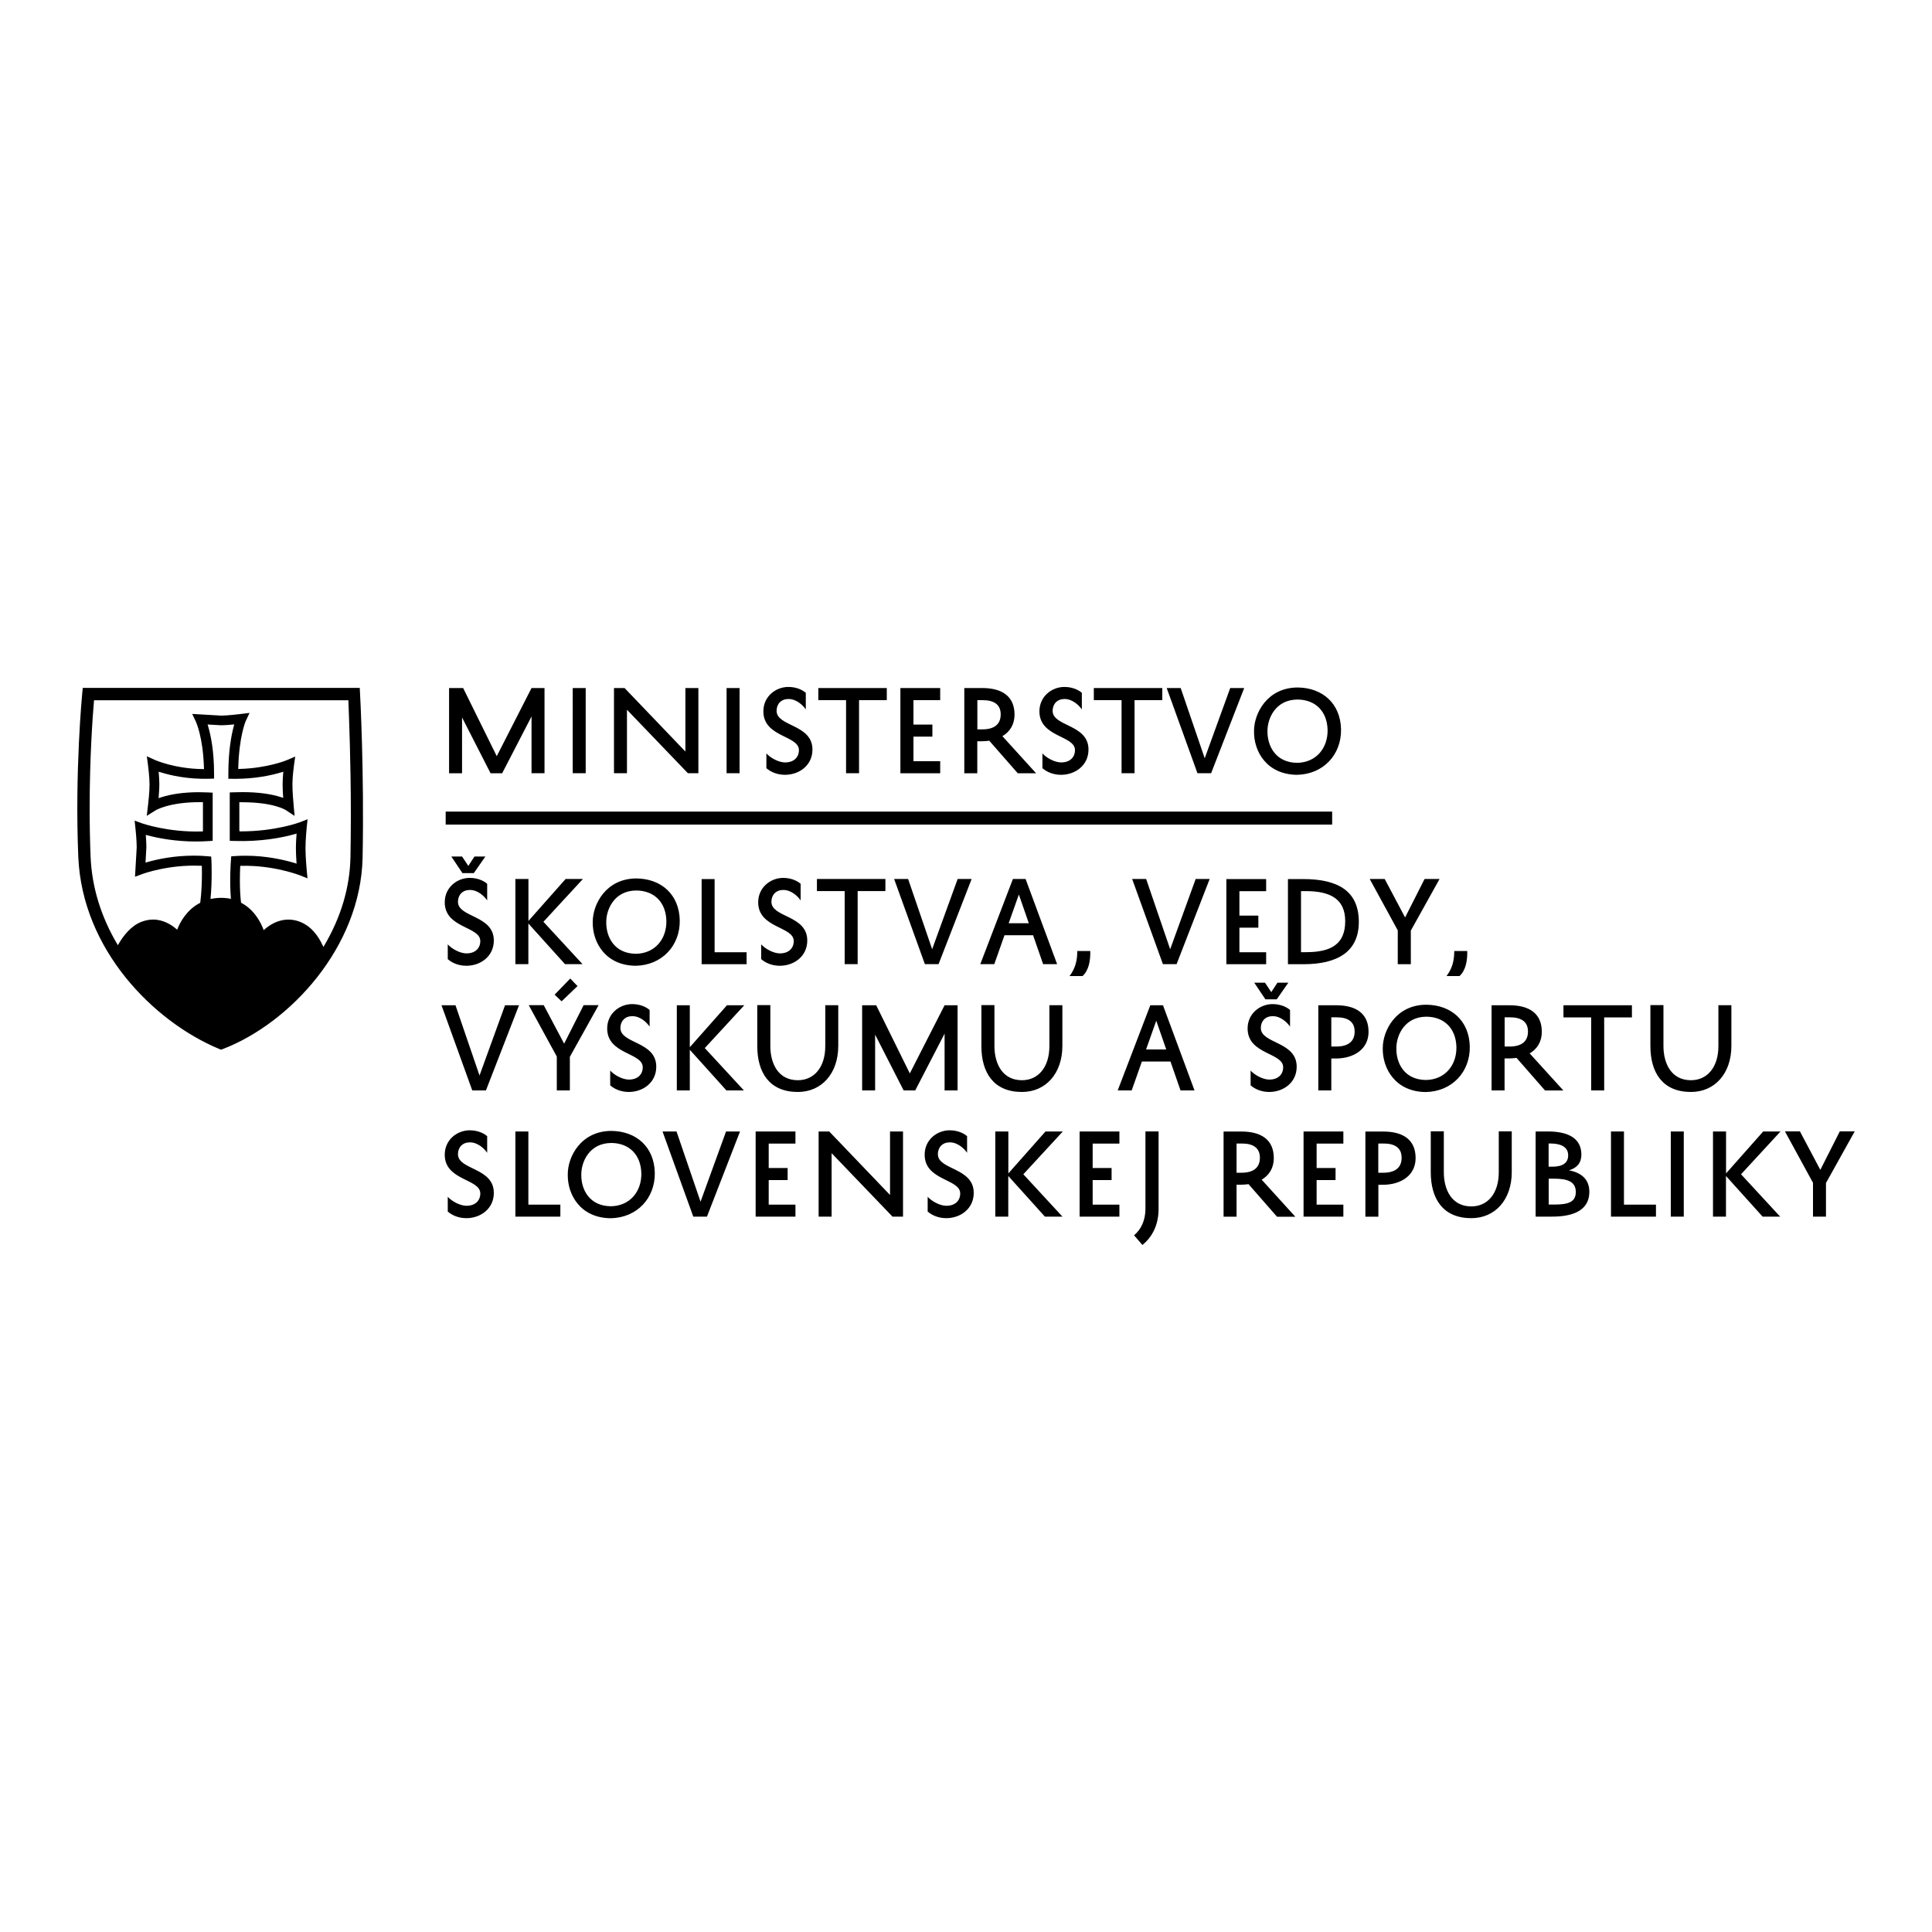 <?xml version="1.0" encoding="utf-8"?>
<!-- Generator: Adobe Illustrator 23.0.4, SVG Export Plug-In . SVG Version: 6.00 Build 0)  -->
<svg version="1.1" id="Layer_1" xmlns="http://www.w3.org/2000/svg" xmlns:xlink="http://www.w3.org/1999/xlink" x="0px" y="0px"
	 viewBox="0 0 250 250" width="250px" height="250px" style="enable-background:new 0 0 250 250;" xml:space="preserve">
<path d="M95.92,106.7H57.67v-1.68h38.25V106.7z M134.15,106.7H95.9v-1.68h38.25V106.7z M172.38,106.7h-38.25v-1.68h38.25V106.7z
	 M45.4,105.4c0,1.91-0.02,3.77-0.05,5.52c-0.08,3.92-1.23,7.79-3.42,11.48l-0.08,0.14l-0.07-0.15c-0.54-1.19-1.55-2.72-3.32-3.23
	c-1.46-0.42-2.92-0.03-4.25,1.12l-0.09,0.08l-0.04-0.11c-0.33-0.87-1.16-2.54-2.89-3.44c-0.1-0.83-0.15-1.79-0.15-2.87
	c0-0.57,0.01-1.16,0.04-1.75l0.01-0.15l0.15,0c4.13-0.11,7.55,1.22,7.58,1.23l0.97,0.39l-0.1-1.04c0-0.01-0.16-1.7-0.16-2.86
	c0-1.16,0.16-2.7,0.16-2.71l0.11-1.04l-0.97,0.38c-0.03,0.01-3.13,1.19-7.67,1.19H31l-0.03-0.16v-3.61l0.36,0
	c4.05,0,5.6,0.98,5.66,1.02l1.13,0.75l-0.12-1.34c-0.05-0.54-0.16-1.82-0.16-2.74c0-1,0.17-2.23,0.2-2.47l0.16-1.13l-1.05,0.45
	c-0.01,0.01-2.5,1.05-6.15,1.15l-0.17,0.01l0-0.17c0.11-4.01,0.93-5.96,0.97-6.04l0.49-1.05l-1.14,0.14c-0.01,0-1.68,0.21-2.54,0.21
	l-3.74-0.22l0.47,0.99c0.01,0.02,0.93,1.96,1.05,5.98l0.01,0.17l-0.17,0c-3.65-0.05-6.16-1.17-6.18-1.18l-1.05-0.48L19.15,99
	c0,0.01,0.2,1.5,0.2,2.52c0,0.91-0.15,2.31-0.2,2.71l-0.16,1.34l1.14-0.71c0.01-0.01,1.74-1.06,5.67-1.06l0.46,0v3.79l-0.16,0
	c-4.36,0.13-7.69-1.04-7.72-1.05l-0.96-0.35l0.11,1.02c0,0.01,0.16,1.47,0.16,2.43l-0.22,3.81l0.92-0.34
	c0.13-0.05,3.42-1.26,7.57-1.08l0.16,0.01l0,0.15c0,0.21,0.01,0.44,0.01,0.72c0,1.08-0.04,2.55-0.22,3.91
	c-1.75,0.89-2.61,2.53-2.94,3.37l-0.04,0.11l-0.09-0.07c-0.66-0.57-1.71-1.24-3.03-1.24c-0.5,0-1,0.1-1.5,0.29
	c-1.39,0.53-2.39,1.87-2.99,2.91l-0.07,0.12l-0.07-0.12c-2.13-3.6-3.3-7.43-3.46-11.37c-0.08-2-0.12-4.09-0.12-6.23
	c0-6.6,0.39-11.92,0.56-13.91l0.01-0.07h32.91l0,0.08C45.16,92.82,45.4,98.56,45.4,105.4 M27.36,111.4l-0.03-0.56l-0.56-0.05
	c-0.55-0.05-1.12-0.07-1.69-0.07c-2.54,0-4.68,0.45-6.03,0.84l-0.22,0.06l0.11-1.99c0-0.35-0.02-0.78-0.06-1.37l-0.02-0.23
	l0.22,0.06c1.39,0.37,3.6,0.8,6.29,0.8c0.52,0,1.04-0.02,1.55-0.05l0.6-0.04v-6.23l-0.61-0.03c-0.4-0.02-0.78-0.03-1.14-0.03
	c-1.92,0-3.61,0.23-5.01,0.69l-0.24,0.08l0.02-0.25c0.05-0.62,0.08-1.14,0.08-1.53c0-0.48-0.04-1.03-0.07-1.39l-0.02-0.25l0.24,0.07
	c1.34,0.42,3.56,0.92,6.31,0.84l0.62-0.02v-0.62c0-2.95-0.42-4.98-0.77-6.16l-0.07-0.22l1.77,0.1c0.33,0,0.8-0.03,1.44-0.09
	l0.24-0.02l-0.06,0.23c-0.32,1.18-0.7,3.2-0.7,6.17v0.63l0.88,0.01c2.61,0,4.71-0.46,6-0.85l0.23-0.07l-0.02,0.24
	c-0.03,0.38-0.07,0.89-0.07,1.38c0,0.51,0.03,1.08,0.06,1.53l0.02,0.24l-0.23-0.08c-1.35-0.44-3.04-0.67-5.04-0.67
	c-0.33,0-0.68,0.01-1.04,0.02l-0.61,0.02v6.26l0.62,0.02c3.48,0.11,6.2-0.44,7.81-0.89l0.22-0.06l-0.02,0.23
	c-0.05,0.67-0.07,1.2-0.07,1.64c0,0.46,0.02,1.04,0.07,1.77l0.02,0.24l-0.23-0.07c-1.44-0.43-3.71-0.95-6.36-0.95
	c-0.44,0-0.89,0.01-1.32,0.04l-0.55,0.04l-0.04,0.55c-0.01,0.13-0.2,2.57,0,4.95c-0.39-0.08-0.8-0.13-1.26-0.13
	c-0.5,0-0.96,0.06-1.38,0.15C27.47,113.97,27.37,111.52,27.36,111.4 M46.92,110.96c0.22-10.99-0.32-21.1-0.33-21.2l-0.04-0.75H10.71
	l-0.07,0.71c-0.01,0.1-0.97,10.05-0.51,21.14c0.5,12.05,9.77,21.33,18.18,24.85l0.29,0.12l0.3-0.11
	C37.45,132.42,46.68,122.61,46.92,110.96 M68.78,100.06v-7.35l-3.8,7.35h-1.5l-3.69-7.22v7.22h-1.68V89.03h1.82l4.35,8.82l4.5-8.82
	h1.68v11.02H68.78z M75.79,89.03v11.02h-1.68V89.03H75.79z M90.37,89.03v11.02h-1.36l-7.88-8.21v8.21h-1.68V89.03h1.37l7.87,8.22
	v-8.22H90.37z M95.7,89.03v11.02h-1.68V89.03H95.7z M99.16,97.48c0.49,0.56,1.57,1.18,2.45,1.18c1.02,0,1.77-0.59,1.77-1.6
	c0-1.91-4.6-1.64-4.6-5.01c0-1.96,1.63-3.16,3.23-3.16c1.04,0,1.82,0.38,2.26,0.76v2.15c-0.39-0.57-1.23-1.35-2.24-1.35
	c-0.94,0-1.54,0.63-1.54,1.53c0,2.06,4.64,1.71,4.64,5.01c0,2.06-1.72,3.27-3.56,3.27c-1.02,0-1.88-0.39-2.4-0.86V97.48z
	 M105.89,89.03h8.86v1.57h-3.59v9.45h-1.68V90.6h-3.59V89.03z M121.66,100.06h-5.15V89.03h5.15v1.57h-3.46v3.16h2.45v1.56h-2.45
	v3.18h3.46V100.06z M128.01,95.85c-0.31,0.04-0.63,0.07-0.97,0.07h-0.58v4.14h-1.68V89.03h2.31c2.54,0,4.19,1.04,4.19,3.44
	c0,1.28-0.6,2.22-1.57,2.79l4.36,4.8h-2.37L128.01,95.85z M126.47,94.38h0.65c1.46,0,2.37-0.6,2.37-1.94c0-1.28-0.88-1.84-2.33-1.84
	h-0.69V94.38z M134.88,97.48c0.49,0.56,1.57,1.18,2.45,1.18c1.02,0,1.77-0.59,1.77-1.6c0-1.91-4.6-1.64-4.6-5.01
	c0-1.96,1.63-3.16,3.23-3.16c1.04,0,1.82,0.38,2.26,0.76v2.15c-0.39-0.57-1.23-1.35-2.24-1.35c-0.94,0-1.54,0.63-1.54,1.53
	c0,2.06,4.64,1.71,4.64,5.01c0,2.06-1.72,3.27-3.56,3.27c-1.02,0-1.88-0.39-2.4-0.86V97.48z M141.54,89.03h8.86v1.57h-3.59v9.45
	h-1.68V90.6h-3.59V89.03z M155.89,98.12l3.3-9.09H161l-4.28,11.02h-1.77l-3.98-11.02h1.81L155.89,98.12z M167.91,88.96
	c3.24,0.03,5.55,2.09,5.62,5.41c0.06,3.25-2.27,5.83-5.71,5.89c-3.91-0.04-5.6-3.04-5.55-5.67
	C162.26,92.33,163.96,88.98,167.91,88.96z M167.85,98.71c2.47-0.04,3.98-1.92,3.94-4.26c-0.06-2.4-1.56-3.91-3.89-3.93
	c-2.85,0.01-3.9,2.45-3.89,4.08C163.98,96.49,165.04,98.68,167.85,98.71z M57.93,122.19c0.49,0.56,1.57,1.18,2.45,1.18
	c1.02,0,1.77-0.59,1.77-1.6c0-1.91-4.6-1.64-4.6-5.01c0-1.96,1.63-3.16,3.23-3.16c1.04,0,1.82,0.38,2.26,0.76v2.15
	c-0.39-0.57-1.23-1.35-2.24-1.35c-0.94,0-1.54,0.63-1.54,1.53c0,2.06,4.64,1.71,4.64,5.01c0,2.06-1.72,3.27-3.56,3.27
	c-1.02,0-1.88-0.39-2.4-0.86V122.19z M62.81,110.83l-1.5,2.15h-1.47l-1.44-2.15h1.39l0.81,1.22l0.8-1.22H62.81z M68.38,113.74v5.43
	l4.81-5.43h2.24l-5.11,5.54l5.06,5.48h-2.27l-4.74-5.26v5.26h-1.68v-11.02H68.38z M82.34,113.67c3.24,0.03,5.55,2.09,5.62,5.41
	c0.06,3.25-2.27,5.83-5.71,5.89c-3.91-0.04-5.6-3.04-5.55-5.67C76.69,117.04,78.39,113.69,82.34,113.67z M82.29,123.42
	c2.47-0.04,3.98-1.92,3.94-4.26c-0.06-2.4-1.56-3.91-3.89-3.93c-2.85,0.01-3.9,2.45-3.89,4.08
	C78.42,121.21,79.47,123.39,82.29,123.42z M96.61,124.77h-5.82v-11.02h1.68v9.47h4.14V124.77z M98.49,122.19
	c0.49,0.56,1.57,1.18,2.45,1.18c1.02,0,1.77-0.59,1.77-1.6c0-1.91-4.6-1.64-4.6-5.01c0-1.96,1.63-3.16,3.23-3.16
	c1.04,0,1.82,0.38,2.26,0.76v2.15c-0.39-0.57-1.23-1.35-2.24-1.35c-0.94,0-1.54,0.63-1.54,1.53c0,2.06,4.64,1.71,4.64,5.01
	c0,2.06-1.72,3.27-3.56,3.27c-1.02,0-1.88-0.39-2.4-0.86V122.19z M105.71,113.74h8.86v1.57h-3.59v9.45h-1.68v-9.45h-3.59V113.74z
	 M120.62,122.83l3.3-9.09h1.81l-4.28,11.02h-1.77l-3.98-11.02h1.81L120.62,122.83z M132.71,113.74l4.08,11.02h-1.81l-1.3-3.74h-3.7
	l-1.32,3.74h-1.81l4.22-11.02H132.71z M130.52,119.47h2.61l-1.29-3.72L130.52,119.47z M141.08,123.06c0.04,1.25-0.21,2.54-1,3.24
	h-1.68c0.73-0.97,1-1.96,1-3.24H141.08z M151.42,122.83l3.3-9.09h1.81l-4.28,11.02h-1.77l-3.98-11.02h1.81L151.42,122.83z
	 M163.84,124.77h-5.15v-11.02h5.15v1.57h-3.46v3.16h2.45v1.56h-2.45v3.18h3.46V124.77z M166.66,124.77v-11.02h1.96
	c4.5,0,7.21,1.53,7.21,5.55c0,3.82-2.71,5.47-7.18,5.47H166.66z M168.35,123.21h0.67c3.2,0,5.05-1.02,5.05-4.01
	c0-2.87-1.92-3.89-5.09-3.89h-0.63V123.21z M182.55,124.77h-1.68v-4.38l-3.63-6.65h1.94l2.64,4.98l2.52-4.98h1.94l-3.72,6.68V124.77
	z M189.86,123.06c0.04,1.25-0.21,2.54-1,3.24h-1.68c0.73-0.97,1-1.96,1-3.24H189.86z M62.05,139.17l3.3-9.09h1.81l-4.28,11.02h-1.77
	l-3.98-11.02h1.81L62.05,139.17z M73.73,141.1h-1.68v-4.38l-3.63-6.65h1.94l2.64,4.98l2.52-4.98h1.94l-3.72,6.68V141.1z
	 M72.67,129.57l-0.9-0.86l2.02-2.09l0.94,0.98L72.67,129.57z M78.95,138.52c0.49,0.56,1.57,1.18,2.45,1.18
	c1.02,0,1.77-0.59,1.77-1.6c0-1.91-4.6-1.64-4.6-5.01c0-1.96,1.63-3.16,3.23-3.16c1.04,0,1.82,0.38,2.26,0.76v2.15
	c-0.39-0.57-1.23-1.35-2.24-1.35c-0.94,0-1.54,0.63-1.54,1.53c0,2.06,4.64,1.71,4.64,5.01c0,2.06-1.72,3.27-3.56,3.27
	c-1.02,0-1.88-0.39-2.4-0.86V138.52z M89.26,130.08v5.43l4.81-5.43h2.24l-5.11,5.54l5.06,5.48H94l-4.74-5.26v5.26h-1.68v-11.02
	H89.26z M99.68,130.08v5.27c0,2.27,1.02,4.43,3.56,4.43c2.1,0,3.55-1.67,3.55-4.42v-5.29h1.68v5.27c0,3.58-2.16,5.96-5.23,5.96
	c-3.65,0-5.25-2.48-5.25-5.95v-5.29H99.68z M122.23,141.1v-7.35l-3.8,7.35h-1.5l-3.69-7.22v7.22h-1.68v-11.02h1.82l4.35,8.82
	l4.5-8.82h1.68v11.02H122.23z M128.68,130.08v5.27c0,2.27,1.02,4.43,3.56,4.43c2.1,0,3.55-1.67,3.55-4.42v-5.29h1.68v5.27
	c0,3.58-2.16,5.96-5.23,5.96c-3.65,0-5.25-2.48-5.25-5.95v-5.29H128.68z M150.49,130.08l4.08,11.02h-1.81l-1.3-3.74h-3.7l-1.32,3.74
	h-1.81l4.22-11.02H150.49z M148.3,135.8h2.61l-1.29-3.72L148.3,135.8z M161.82,138.52c0.49,0.56,1.57,1.18,2.45,1.18
	c1.02,0,1.77-0.59,1.77-1.6c0-1.91-4.6-1.64-4.6-5.01c0-1.96,1.63-3.16,3.23-3.16c1.04,0,1.82,0.38,2.26,0.76v2.15
	c-0.39-0.57-1.23-1.35-2.24-1.35c-0.94,0-1.54,0.63-1.54,1.53c0,2.06,4.64,1.71,4.64,5.01c0,2.06-1.72,3.27-3.56,3.27
	c-1.02,0-1.88-0.39-2.4-0.86V138.52z M166.71,127.16l-1.5,2.15h-1.47l-1.44-2.15h1.39l0.81,1.22l0.8-1.22H166.71z M172.27,136.96
	v4.14h-1.68v-11.02h2.31c2.54,0,4.19,1.04,4.19,3.44c0,2.23-1.88,3.45-4.25,3.45H172.27z M172.27,135.42h0.65
	c1.46,0,2.37-0.6,2.37-1.94c0-1.28-0.88-1.84-2.33-1.84h-0.69V135.42z M184.57,130.01c3.24,0.03,5.55,2.09,5.62,5.41
	c0.06,3.25-2.27,5.83-5.71,5.89c-3.91-0.04-5.6-3.04-5.55-5.67C178.92,133.37,180.62,130.02,184.57,130.01z M184.52,139.75
	c2.47-0.04,3.98-1.92,3.94-4.26c-0.06-2.4-1.56-3.91-3.88-3.93c-2.85,0.01-3.9,2.45-3.89,4.08
	C180.65,137.54,181.7,139.73,184.52,139.75z M196.24,136.89c-0.31,0.04-0.63,0.07-0.97,0.07h-0.58v4.14h-1.68v-11.02h2.31
	c2.54,0,4.19,1.04,4.19,3.44c0,1.28-0.6,2.22-1.57,2.79l4.36,4.8h-2.37L196.24,136.89z M194.7,135.42h0.65
	c1.46,0,2.37-0.6,2.37-1.94c0-1.28-0.88-1.84-2.33-1.84h-0.69V135.42z M202.31,130.08h8.86v1.57h-3.59v9.45h-1.68v-9.45h-3.59
	V130.08z M215.25,130.08v5.27c0,2.27,1.02,4.43,3.56,4.43c2.1,0,3.55-1.67,3.55-4.42v-5.29h1.68v5.27c0,3.58-2.16,5.96-5.23,5.96
	c-3.65,0-5.25-2.48-5.25-5.95v-5.29H215.25z M57.93,154.85c0.49,0.56,1.57,1.18,2.45,1.18c1.02,0,1.77-0.59,1.77-1.6
	c0-1.91-4.6-1.64-4.6-5.01c0-1.96,1.63-3.16,3.23-3.16c1.04,0,1.82,0.38,2.26,0.76v2.15c-0.39-0.57-1.23-1.35-2.24-1.35
	c-0.94,0-1.54,0.63-1.54,1.53c0,2.06,4.64,1.71,4.64,5.01c0,2.06-1.72,3.27-3.56,3.27c-1.02,0-1.88-0.39-2.4-0.86V154.85z
	 M72.51,157.43h-5.82v-11.02h1.68v9.47h4.14V157.43z M79.11,146.34c3.24,0.03,5.55,2.09,5.62,5.41c0.06,3.25-2.27,5.83-5.71,5.89
	c-3.91-0.04-5.6-3.04-5.55-5.67C73.45,149.71,75.15,146.35,79.11,146.34z M79.05,156.09c2.47-0.04,3.98-1.92,3.94-4.26
	c-0.06-2.4-1.56-3.91-3.88-3.93c-2.85,0.01-3.9,2.45-3.89,4.08C75.18,153.87,76.23,156.06,79.05,156.09z M90.65,155.5l3.3-9.09h1.81
	l-4.28,11.02h-1.77l-3.98-11.02h1.81L90.65,155.5z M102.93,157.43h-5.15v-11.02h5.15v1.57h-3.46v3.16h2.45v1.56h-2.45v3.18h3.46
	V157.43z M116.85,146.41v11.02h-1.36l-7.88-8.21v8.21h-1.68v-11.02h1.37l7.87,8.22v-8.22H116.85z M120.03,154.85
	c0.49,0.56,1.57,1.18,2.45,1.18c1.02,0,1.77-0.59,1.77-1.6c0-1.91-4.6-1.64-4.6-5.01c0-1.96,1.63-3.16,3.23-3.16
	c1.04,0,1.82,0.38,2.26,0.76v2.15c-0.39-0.57-1.23-1.35-2.24-1.35c-0.94,0-1.54,0.63-1.54,1.53c0,2.06,4.64,1.71,4.64,5.01
	c0,2.06-1.72,3.27-3.56,3.27c-1.02,0-1.88-0.39-2.4-0.86V154.85z M130.48,146.41v5.43l4.81-5.43h2.24l-5.11,5.54l5.06,5.48h-2.27
	l-4.74-5.26v5.26h-1.68v-11.02H130.48z M144.85,157.43h-5.15v-11.02h5.15v1.57h-3.46v3.16h2.45v1.56h-2.45v3.18h3.46V157.43z
	 M146.75,159.85c0.98-0.84,1.46-2.02,1.47-3.41v-10.03h1.7v10.01c0,1.98-0.74,3.58-2.09,4.68L146.75,159.85z M161.56,153.23
	c-0.31,0.04-0.63,0.07-0.97,0.07h-0.58v4.14h-1.68v-11.02h2.31c2.54,0,4.19,1.04,4.19,3.44c0,1.28-0.6,2.22-1.57,2.79l4.36,4.8
	h-2.37L161.56,153.23z M160.01,151.75h0.65c1.46,0,2.37-0.6,2.37-1.94c0-1.28-0.88-1.84-2.33-1.84h-0.69V151.75z M173.83,157.43
	h-5.15v-11.02h5.15v1.57h-3.46v3.16h2.45v1.56h-2.45v3.18h3.46V157.43z M178.36,153.3v4.14h-1.68v-11.02h2.31
	c2.54,0,4.19,1.04,4.19,3.44c0,2.23-1.88,3.45-4.25,3.45H178.36z M178.36,151.75H179c1.46,0,2.37-0.6,2.37-1.94
	c0-1.28-0.88-1.84-2.33-1.84h-0.69V151.75z M186.83,146.41v5.27c0,2.27,1.02,4.43,3.56,4.43c2.1,0,3.55-1.67,3.55-4.42v-5.29h1.68
	v5.27c0,3.58-2.16,5.96-5.23,5.96c-3.65,0-5.25-2.48-5.25-5.95v-5.29H186.83z M198.71,157.43v-11.02h1.57c2.47,0,4.35,0.77,4.35,3
	c0,1.09-0.59,1.73-1.61,2.03c1.58,0.29,2.64,1.15,2.64,2.76c0,2.71-2.59,3.23-4.85,3.23H198.71z M200.86,150.97
	c1.3,0,2.06-0.45,2.06-1.47c0-1.25-1.23-1.53-2.29-1.53h-0.24v3H200.86z M201.07,152.52h-0.67v3.35h0.62c1.75,0,2.89-0.22,2.89-1.64
	C203.9,152.82,202.69,152.52,201.07,152.52z M214.28,157.43h-5.82v-11.02h1.68v9.47h4.14V157.43z M217.88,146.41v11.02h-1.68v-11.02
	H217.88z M223.35,146.41v5.43l4.81-5.43h2.24l-5.11,5.54l5.06,5.48h-2.27l-4.74-5.26v5.26h-1.68v-11.02H223.35z M236.28,157.43
	h-1.68v-4.38l-3.63-6.65h1.94l2.64,4.98l2.52-4.98H240l-3.72,6.68V157.43z"/>
</svg>
